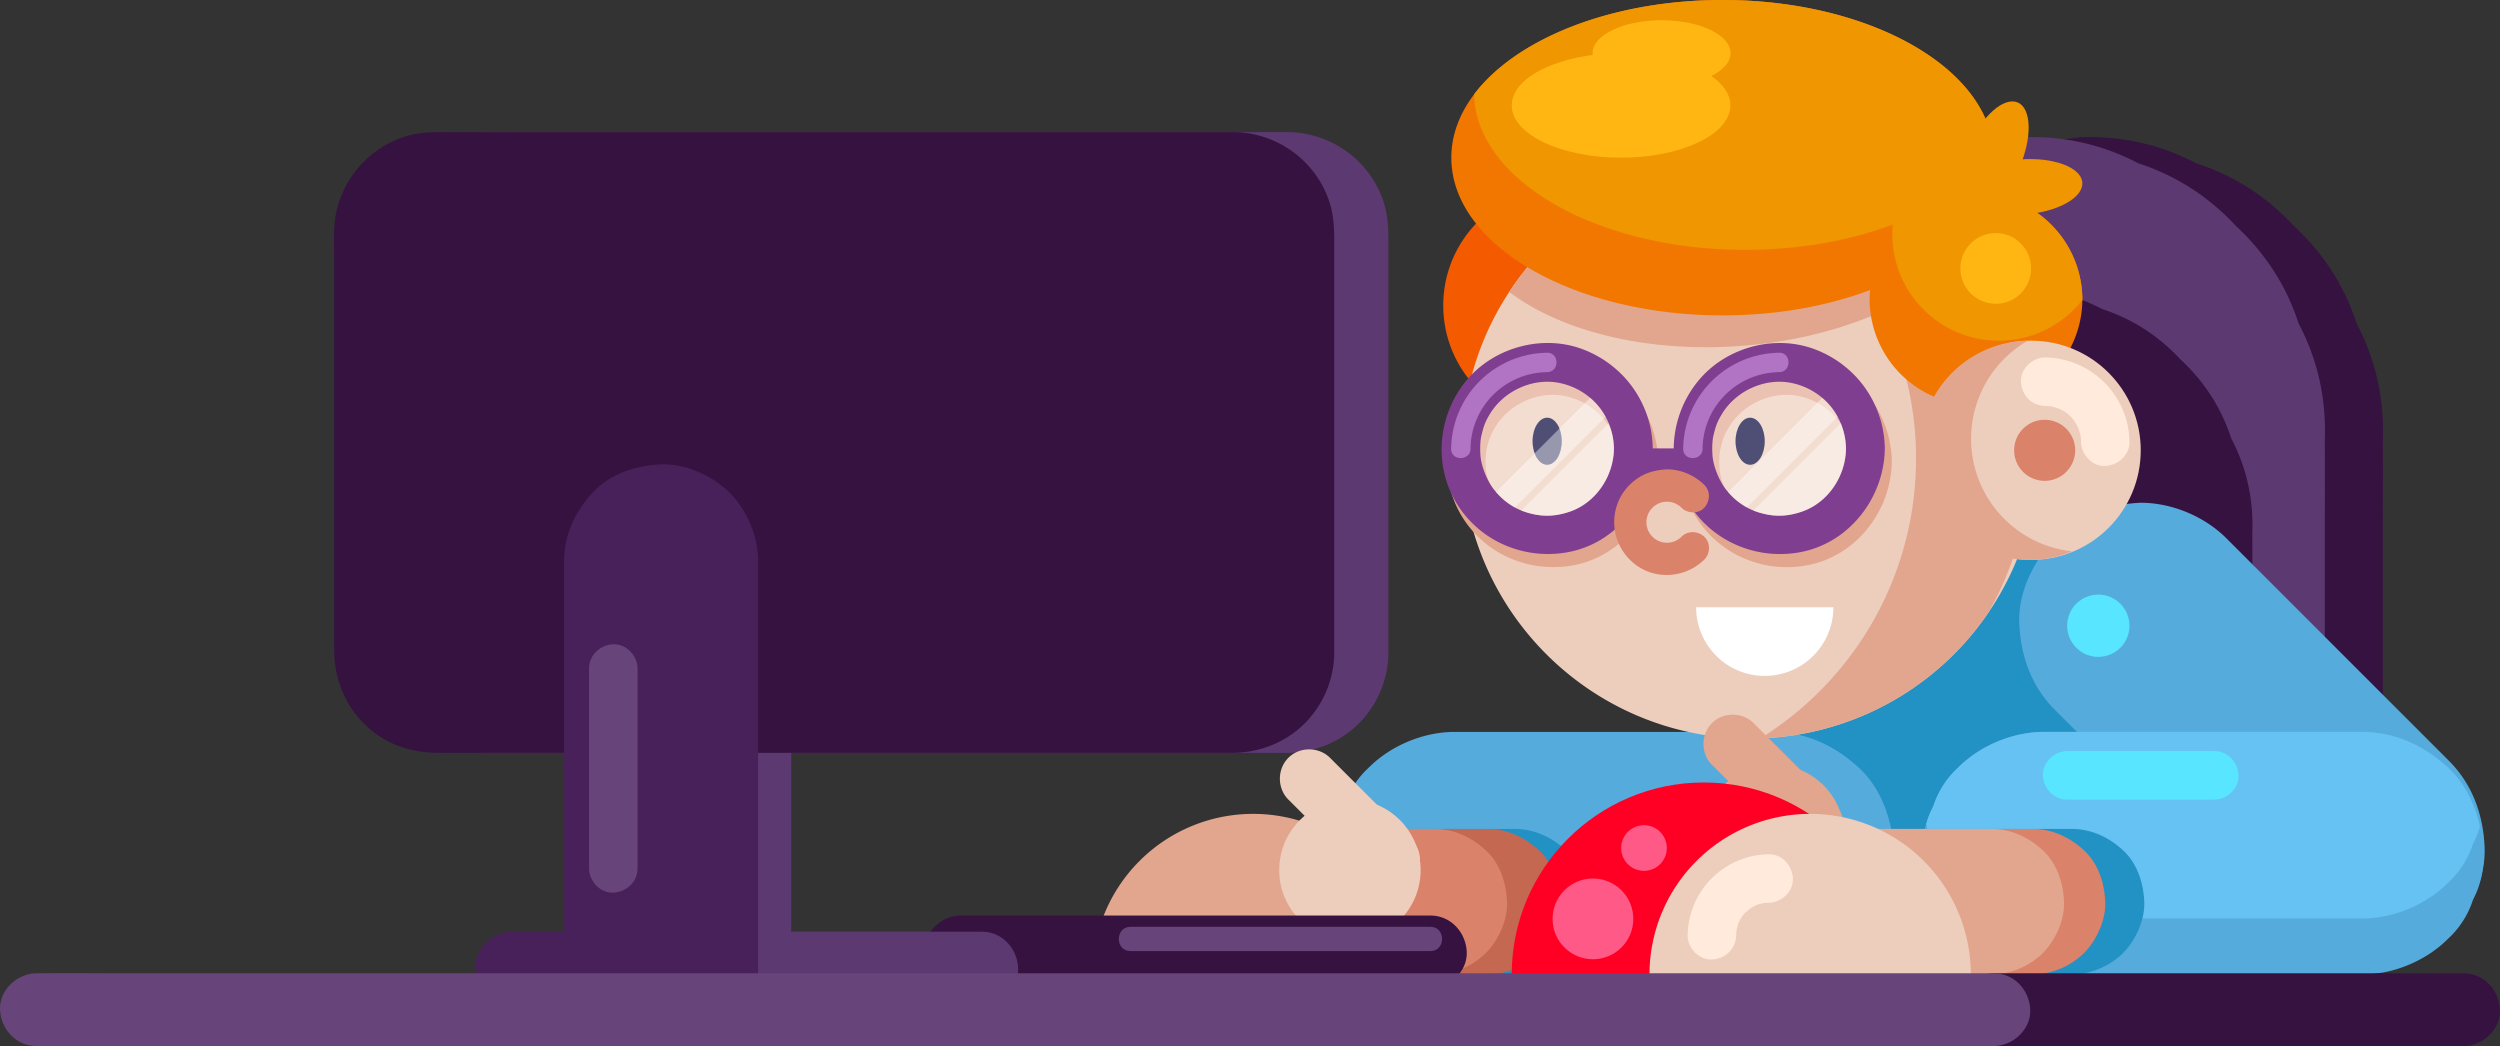 <svg id="OBJECTS" xmlns="http://www.w3.org/2000/svg" viewBox="0 0 2626.84 1099.28"><rect x="0" y="0" width="2626.84" height="1099.28" fill="#333333" stroke="none"/><defs><style>.cls-1{fill:#361241;}.cls-2{fill:#5d3972;}.cls-3{fill:#2291c3;}.cls-4{fill:#48215a;}.cls-5{fill:#674479;}.cls-6{fill:#56abdd;}.cls-7{fill:#c46852;}.cls-8{fill:#da826a;}.cls-9{fill:#e2a68f;}.cls-10{fill:#edcebd;}.cls-11{fill:#f45b00;}.cls-12{fill:#f27700;}.cls-13{fill:#f09600;}.cls-14{fill:#ffeadb;}.cls-15{fill:#fff;}.cls-16{fill:#803e90;}.cls-17{fill:#000038;}.cls-18{opacity:0.31;}.cls-19{fill:#b173c4;}.cls-20{opacity:0.41;}.cls-21{fill:#66c2f3;}.cls-22{fill:#57e5ff;}.cls-23{fill:#ff0024;}.cls-24{fill:#ff5a87;}.cls-25{fill:#ffb612;}</style></defs><path class="cls-1" d="M2690.15,1505.6V1015.49c0-33.68.13-67.36,0-101V913q2.49-65.81-27.44-122.76-19.27-59.24-65.87-102.53-43.29-46.61-102.54-65.88-57-29.92-122.75-27.44l-84.7,11.38a318.25,318.25,0,0,0-140.59,81.94l-49.82,64.48A317.16,317.16,0,0,0,2052.94,913V1505.6Z" transform="translate(-186.41 -450.19)"/><path class="cls-2" d="M2629.18,1505.6V1015.49c0-33.68.13-67.36,0-101V913q2.47-65.81-27.44-122.76-19.27-59.24-65.88-102.53-43.29-46.61-102.54-65.88-56.94-29.92-122.75-27.44l-84.7,11.38a318.36,318.36,0,0,0-140.59,81.94l-49.81,64.48A317.06,317.06,0,0,0,1992,913V1505.6Z" transform="translate(-186.41 -450.19)"/><path class="cls-1" d="M2553,1488.61V1092.73c0-27.2.1-54.41,0-81.62v-1.19q2-53.14-22.17-99.15-15.57-47.87-53.21-82.82-35-37.65-82.82-53.21-46-24.18-99.15-22.17l-68.42,9.19A257.08,257.08,0,0,0,2113.66,828L2073.42,880a256.23,256.23,0,0,0-35.14,129.89v478.69Z" transform="translate(-186.41 -450.19)"/><circle class="cls-3" cx="2059.83" cy="722.69" r="244.07"/><path class="cls-2" d="M1017.75,1528.06v-488c0-26.14-11.38-53.6-29.87-72.09-17.68-17.69-46.69-31-72.09-29.86C889.42,939.29,862.08,948,843.7,968s-29.86,44.47-29.86,72.09v488Z" transform="translate(-186.41 -450.19)"/><path class="cls-2" d="M1645.28,1074.53V714c0-16.92.47-33.53-4.56-50-13.52-44.18-55.13-74.63-101.16-75H713.27c-10.35,0-20.57-.18-30.85,1.51-47.08,7.77-83.59,48.16-87.65,95.48-1,11.87-.37,24-.37,35.92v410.58c0,34.36,14.51,66.49,42.15,87.45,19.92,15.09,43.53,21.33,68.2,21.33H1537.3c31.14,0,61-12.36,81.65-36a106.5,106.5,0,0,0,26.17-63.89c.24-4.19.16-8.4.16-12.59Z" transform="translate(-186.41 -450.19)"/><path class="cls-1" d="M1588.36,1074.53V714c0-16.92.47-33.53-4.57-50-13.52-44.18-55.12-74.63-101.16-75H656.34c-10.35,0-20.56-.18-30.85,1.51-47.07,7.77-83.58,48.16-87.64,95.48-1,11.87-.37,24-.37,35.92v410.58c0,34.36,14.51,66.49,42.15,87.45,19.91,15.09,43.53,21.33,68.19,21.33h832.56c31.14,0,61-12.36,81.65-36a106.43,106.43,0,0,0,26.16-63.89c.24-4.19.17-8.4.17-12.59Z" transform="translate(-186.41 -450.19)"/><path class="cls-4" d="M983,1528.06v-488c0-26.14-11.37-53.6-29.86-72.09-17.68-17.69-46.7-31-72.09-29.86-26.37,1.18-53.72,9.84-72.1,29.86s-29.86,44.47-29.86,72.09v488Z" transform="translate(-186.41 -450.19)"/><path class="cls-5" d="M805.34,1152.64v210c0,13.34,11.73,26.11,25.49,25.49s25.49-11.2,25.49-25.49v-210c0-13.33-11.72-26.1-25.49-25.49s-25.49,11.2-25.49,25.49Z" transform="translate(-186.41 -450.19)"/><path class="cls-6" d="M1714.92,1474.1h334.19c32.68,0,67-14.22,90.12-37.33a95.59,95.59,0,0,0,26.35-41,96,96,0,0,0,11-49.1c-1.47-33-12.3-67.14-37.32-90.11s-55.59-37.33-90.12-37.33H1714.92c-32.67,0-67,14.22-90.11,37.33a95.47,95.47,0,0,0-26.35,41,96,96,0,0,0-11,49.1c1.48,33,12.31,67.15,37.33,90.12s55.58,37.33,90.11,37.33Z" transform="translate(-186.41 -450.19)"/><path class="cls-3" d="M1623.16,1474.1h154.6a78.86,78.86,0,0,0,54.07-22.4c13.27-13.26,23.25-35,22.4-54.07-.89-19.78-7.38-40.29-22.4-54.07s-33.35-22.39-54.07-22.39h-154.6a78.89,78.89,0,0,0-54.07,22.39c-13.26,13.26-23.25,35-22.39,54.07.88,19.78,7.38,40.29,22.39,54.07s33.35,22.4,54.07,22.4Z" transform="translate(-186.41 -450.19)"/><path class="cls-7" d="M1594.65,1474.1h154.6a78.88,78.88,0,0,0,54.07-22.4c13.26-13.26,23.25-35,22.4-54.07-.89-19.78-7.38-40.29-22.4-54.07s-33.35-22.39-54.07-22.39h-154.6a78.87,78.87,0,0,0-54.07,22.39c-13.26,13.26-23.25,35-22.39,54.07.88,19.78,7.38,40.29,22.39,54.07s33.35,22.4,54.07,22.4Z" transform="translate(-186.41 -450.19)"/><path class="cls-8" d="M1538.86,1474.1h154.6a78.9,78.9,0,0,0,54.07-22.4c13.26-13.26,23.25-35,22.39-54.07-.88-19.78-7.38-40.29-22.39-54.07s-33.35-22.39-54.07-22.39h-154.6a78.85,78.85,0,0,0-54.07,22.39c-13.27,13.26-23.25,35-22.4,54.07.89,19.78,7.38,40.29,22.4,54.07s33.35,22.4,54.07,22.4Z" transform="translate(-186.41 -450.19)"/><path class="cls-9" d="M1503.14,1305.36a168.81,168.81,0,0,0-168.82,168.81H1672A168.81,168.81,0,0,0,1503.14,1305.36Z" transform="translate(-186.41 -450.19)"/><circle class="cls-10" cx="1418.42" cy="914.22" r="74.3"/><path class="cls-10" d="M1540.12,1290.3l85.61,85.61c11.83,11.83,32,11.83,43.82,0a31.41,31.41,0,0,0,0-43.82l-85.61-85.61c-11.84-11.84-32-11.84-43.82,0s-11.87,31.94,0,43.82Z" transform="translate(-186.41 -450.19)"/><path class="cls-6" d="M2345.5,1196l79.28,79.28,125.71,125.7,29,29c23.11,23.11,57.44,37.33,90.11,37.33a141.85,141.85,0,0,0,90.12-37.33c22.29-24.29,38.85-56.17,37.33-90.11s-12.94-65.73-37.33-90.12l-79.28-79.28-125.71-125.7-29-29c-23.11-23.11-57.43-37.33-90.11-37.33a141.85,141.85,0,0,0-90.12,37.33c-22.29,24.28-38.84,56.17-37.32,90.11s12.93,65.73,37.32,90.12Z" transform="translate(-186.41 -450.19)"/><circle class="cls-11" cx="1641.03" cy="320.96" r="124.58"/><path class="cls-10" d="M2328.24,923.34A302.82,302.82,0,0,1,2036,1226.06c-3.53.12-7.1.19-10.67.19-167.29,0-302.91-135.62-302.91-302.91A302.82,302.82,0,0,1,2006.1,621.07q9.56-.62,19.25-.62a302.28,302.28,0,0,1,233.87,110.4c5.91,7.19,11.52,14.65,16.73,22.37A301.15,301.15,0,0,1,2328.24,923.34Z" transform="translate(-186.41 -450.19)"/><path class="cls-9" d="M2174.2,934.37a3.24,3.24,0,0,0,0-.46A112.61,112.61,0,0,0,2158,878.46c-1.24-2.07-2.57-4.09-3.94-6.08a111.41,111.41,0,0,0-16.88-19.17,114.35,114.35,0,0,0-37-22.43c-42.21-15.7-92.78-1.78-121.5,32.68-30.09,36.07-35.32,88.31-10.86,128.95a109.82,109.82,0,0,0,12.87,17.27,108.66,108.66,0,0,0,19.27,16.77c2,1.37,4,2.67,6.11,3.91a114.07,114.07,0,0,0,56.35,15.75,115.58,115.58,0,0,0,22.41-1.85c51.29-9.32,88-56.27,89.3-107.35,0-.39,0-.78,0-1.18v-.31C2174.21,935.06,2174.21,934.71,2174.2,934.37Zm-130.79,68.48q-3.78-1.11-7.28-2.5a65.09,65.09,0,0,1-6.79-3.23,70.33,70.33,0,0,1-19.8-16.25c-.44-.49-.85-1-1.27-1.47-7.53-9-14.16-24.88-15.08-36.89a95.88,95.88,0,0,1,0-14.18,45,45,0,0,1,1.4-8.27c2.14-9.09,4-13.56,8.49-21.06,14.84-24.6,45.52-38.41,73.22-32.65a72.1,72.1,0,0,1,32.17,15.59,69.54,69.54,0,0,1,16.18,19.87,63.63,63.63,0,0,1,3.26,6.76,72.1,72.1,0,0,1,5.52,26.85c-.37,29.07-19,56.7-46.17,66.07C2072,1006.72,2058.48,1007.19,2043.41,1002.85Z" transform="translate(-186.41 -450.19)"/><path class="cls-9" d="M1928.64,934.37c0-.17,0-.33,0-.46a112.61,112.61,0,0,0-16.16-55.45c-1.24-2.07-2.57-4.09-4-6.08a111.35,111.35,0,0,0-16.87-19.17,114.29,114.29,0,0,0-37-22.43c-42.2-15.7-92.77-1.78-121.49,32.68-30.09,36.07-35.33,88.31-10.86,128.95a109.91,109.91,0,0,0,32.13,34c2,1.37,4,2.67,6.12,3.91a114.07,114.07,0,0,0,56.35,15.75,115.7,115.7,0,0,0,22.41-1.85c51.28-9.32,88-56.27,89.3-107.35,0-.39,0-.78,0-1.18v-.31C1928.66,935.06,1928.66,934.71,1928.64,934.37Zm-130.79,68.48c-2.51-.74-4.94-1.57-7.27-2.5a65.26,65.26,0,0,1-6.8-3.23A70.3,70.3,0,0,1,1764,980.87c-.45-.49-.85-1-1.28-1.47-7.53-9-14.15-24.88-15.07-36.89a93.22,93.22,0,0,1,0-14.18,44.85,44.85,0,0,1,1.39-8.27c2.14-9.09,4-13.56,8.5-21.06,14.83-24.6,45.52-38.41,73.22-32.65a72.1,72.1,0,0,1,32.17,15.59,69.34,69.34,0,0,1,16.17,19.87,63.71,63.71,0,0,1,3.27,6.76,72.1,72.1,0,0,1,5.52,26.85c-.38,29.07-19,56.7-46.17,66.07C1826.47,1006.72,1812.92,1007.19,1797.85,1002.85Z" transform="translate(-186.41 -450.19)"/><path class="cls-9" d="M2320.57,923.34a344.46,344.46,0,0,1-44.8,170.45A302.55,302.55,0,0,1,2036,1226.06c98.25-61.09,163.64-170,163.64-294.2a346,346,0,0,0-309.84-344.29,346.15,346.15,0,0,1,430.75,335.77Z" transform="translate(-186.41 -450.19)"/><path class="cls-9" d="M2259.22,730.85c-18.75,32.7-42.2,61.89-73.79,83.49-3,2.07-6.13,4.09-9.22,6.08A111.67,111.67,0,0,1,2168,786c-.25-3.47-.32-6.9-.27-10.3-43.23,20.09-95.56,33.78-152.55,38-99.26,7.35-188.82-15.74-243-56.79,54.15-82.23,147.3-136.49,253.13-136.49A302.28,302.28,0,0,1,2259.22,730.85Z" transform="translate(-186.41 -450.19)"/><path class="cls-12" d="M2374.42,765.25v.2a111.78,111.78,0,0,1-223.55-.2c0-3.49.19-6.9.5-10.3-44.61,16.84-97.81,26.63-155,26.63-157.41,0-285-74.19-285-165.7,0-23.67,8.55-46.16,23.93-66.54,44.09-58.38,144.4-99.15,261.1-99.15,157.4,0,285,74.19,285,165.69a101,101,0,0,1-7.59,38.13A111.8,111.8,0,0,1,2374.42,765.25Z" transform="translate(-186.41 -450.19)"/><path class="cls-13" d="M2374.42,765.25v.2a111.78,111.78,0,0,1-199.66-69.07c0-3.47.19-6.89.5-10.28-44.61,16.84-97.81,26.61-155,26.61-156.09,0-282.85-72.94-285-163.37,44.09-58.38,144.4-99.15,261.1-99.15,157.4,0,285,74.19,285,165.69a101,101,0,0,1-7.59,38.13A111.8,111.8,0,0,1,2374.42,765.25Z" transform="translate(-186.41 -450.19)"/><ellipse class="cls-13" cx="2281.42" cy="615.88" rx="63.15" ry="29.01" transform="translate(613.9 2007.02) rotate(-66.3)"/><ellipse class="cls-13" cx="2311.41" cy="646.58" rx="63.15" ry="29.01" transform="translate(-227.9 -277.47) rotate(-4.24)"/><circle class="cls-10" cx="2134.16" cy="473.15" r="115.19"/><circle class="cls-8" cx="2148.4" cy="473.15" r="32.09"/><path class="cls-9" d="M2257.52,911.23a118.86,118.86,0,0,1,59.54-103,115.17,115.17,0,1,0,46.67,221.27A118.94,118.94,0,0,1,2257.52,911.23Z" transform="translate(-186.41 -450.19)"/><path class="cls-14" d="M2423.91,914.35a89.84,89.84,0,0,0-88.53-88.54c-13.34-.24-26.1,11.9-25.49,25.49.63,14,11.2,25.23,25.49,25.49,2,0,3.91.11,5.86.28,4,.34-5.5-1.46,1.18.33,1.47.39,2.94.72,4.39,1.15.61.18,6.29,2.3,3.27,1s3,1.61,3,1.6c1.29.71,2.5,1.57,3.79,2.28,4,2.2-1-1.17,1,.61,1.39,1.21,2.76,2.41,4.07,3.71,1,1,2,2.15,3,3.22,4.56,4.82-1.31-2.2.7,1a82.25,82.25,0,0,1,4.92,8.67c-2.12-4.47,0,.11.27,1.2.48,1.82,1,3.64,1.5,5.46.61,2.32.52,2.57.22,0,.27,2.33.34,4.67.39,7,.24,13.32,11.54,26.11,25.48,25.49,13.6-.61,25.76-11.21,25.49-25.49Z" transform="translate(-186.41 -450.19)"/><path class="cls-15" d="M2040.71,1160.39a72.1,72.1,0,0,0,72.1-72.1h-144.2A72.1,72.1,0,0,0,2040.71,1160.39Z" transform="translate(-186.41 -450.19)"/><path class="cls-16" d="M1909.38,972.33h50.7c13.33,0,26.1-11.73,25.49-25.49s-11.2-25.49-25.49-25.49h-50.7c-13.33,0-26.1,11.72-25.49,25.49s11.2,25.49,25.49,25.49Z" transform="translate(-186.41 -450.19)"/><ellipse class="cls-17" cx="1625.67" cy="463.62" rx="15.36" ry="24.75"/><ellipse class="cls-17" cx="1838.93" cy="463.62" rx="15.36" ry="24.75"/><g class="cls-18"><circle class="cls-15" cx="1869.39" cy="471.48" r="90.64"/></g><path class="cls-16" d="M2166.83,920.62a3.1,3.1,0,0,0,0-.45,112.61,112.61,0,0,0-16.16-55.45c-1.24-2.07-2.56-4.1-3.94-6.08a111.78,111.78,0,0,0-16.87-19.17,114.5,114.5,0,0,0-37-22.43c-42.21-15.7-92.78-1.79-121.49,32.68-30.1,36.07-35.33,88.3-10.86,128.95a110.2,110.2,0,0,0,32.13,34c2,1.37,4,2.66,6.12,3.9a113.91,113.91,0,0,0,56.34,15.76,115.76,115.76,0,0,0,22.42-1.86c51.28-9.31,87.95-56.26,89.29-107.34a11.63,11.63,0,0,0,0-1.19v-.3C2166.85,921.32,2166.85,921,2166.83,920.62ZM2036,989.1c-2.52-.73-5-1.56-7.27-2.49a66.34,66.34,0,0,1-6.8-3.23,70.65,70.65,0,0,1-19.8-16.25c-.44-.49-.85-1-1.27-1.48-7.53-9-14.16-24.87-15.07-36.89a93.09,93.09,0,0,1,0-14.17,43.88,43.88,0,0,1,1.39-8.27c2.14-9.09,4-13.56,8.5-21.06,14.83-24.6,45.52-38.42,73.22-32.66a72.19,72.19,0,0,1,32.16,15.6,69.54,69.54,0,0,1,16.18,19.87,63.63,63.63,0,0,1,3.26,6.76,71.9,71.9,0,0,1,5.52,26.85c-.37,29.07-19,56.7-46.16,66.06C2064.65,993,2051.11,993.45,2036,989.1Z" transform="translate(-186.41 -450.19)"/><path class="cls-19" d="M1975.36,921.67a81.36,81.36,0,0,1,80.45-80.44c13.11-.17,13.15-20.56,0-20.39A102.12,102.12,0,0,0,1955,921.67c-.17,13.13,20.22,13.14,20.39,0Z" transform="translate(-186.41 -450.19)"/><g class="cls-20"><path class="cls-15" d="M2117.28,888.07,2022,983.38a70.65,70.65,0,0,1-19.8-16.25l92.76-92.76q3.09-3.09,6.17-6.17A69.54,69.54,0,0,1,2117.28,888.07Z" transform="translate(-186.41 -450.19)"/></g><g class="cls-20"><path class="cls-15" d="M2126.06,921.68c-.37,29.07-19,56.7-46.16,66.06-15.25,5.24-28.79,5.71-43.86,1.36-2.52-.73-5-1.56-7.27-2.49L2119,896.36l1.53-1.53A71.9,71.9,0,0,1,2126.06,921.68Z" transform="translate(-186.41 -450.19)"/></g><g class="cls-18"><circle class="cls-15" cx="1625.54" cy="471.48" r="90.64"/></g><path class="cls-16" d="M1923,920.62c0-.17,0-.32,0-.45a112.61,112.61,0,0,0-16.16-55.45c-1.24-2.07-2.57-4.1-3.94-6.08A111.41,111.41,0,0,0,1886,839.47,114.35,114.35,0,0,0,1849,817c-42.21-15.7-92.78-1.79-121.5,32.68-30.09,36.07-35.33,88.3-10.86,128.95a110.4,110.4,0,0,0,32.14,34c2,1.37,4,2.66,6.11,3.9a114,114,0,0,0,56.35,15.76,115.59,115.59,0,0,0,22.41-1.86c51.29-9.31,88-56.26,89.3-107.34,0-.39,0-.78,0-1.19v-.3C1923,921.32,1923,921,1923,920.62ZM1792.18,989.1c-2.51-.73-4.94-1.56-7.27-2.49a67.18,67.18,0,0,1-6.79-3.23,70.51,70.51,0,0,1-19.8-16.25c-.44-.49-.85-1-1.28-1.48-7.52-9-14.15-24.87-15.07-36.89a95.74,95.74,0,0,1,0-14.17,44.91,44.91,0,0,1,1.4-8.27c2.14-9.09,4-13.56,8.49-21.06,14.84-24.6,45.52-38.42,73.22-32.66a72.22,72.22,0,0,1,32.17,15.6,69.34,69.34,0,0,1,16.17,19.87,61.82,61.82,0,0,1,3.27,6.76,72.1,72.1,0,0,1,5.52,26.85c-.37,29.07-19,56.7-46.17,66.06C1820.8,993,1807.26,993.45,1792.18,989.1Z" transform="translate(-186.41 -450.19)"/><path class="cls-19" d="M1731.51,921.67A81.36,81.36,0,0,1,1812,841.23c13.12-.17,13.15-20.56,0-20.39a102.11,102.11,0,0,0-100.83,100.83c-.17,13.13,20.22,13.14,20.39,0Z" transform="translate(-186.41 -450.19)"/><g class="cls-20"><path class="cls-15" d="M1873.42,888.07l-95.3,95.31a70.51,70.51,0,0,1-19.8-16.25q46.4-46.38,92.76-92.76l6.17-6.17A69.34,69.34,0,0,1,1873.42,888.07Z" transform="translate(-186.41 -450.19)"/></g><g class="cls-20"><path class="cls-15" d="M1882.21,921.68c-.37,29.07-19,56.7-46.17,66.06-15.24,5.24-28.78,5.71-43.86,1.36-2.51-.73-4.94-1.56-7.27-2.49q45.12-45.12,90.25-90.25l1.53-1.53A72.1,72.1,0,0,1,1882.21,921.68Z" transform="translate(-186.41 -450.19)"/></g><path class="cls-8" d="M1953.16,1014.17a44.21,44.21,0,0,1-3.7,3.26l3.44-2.66a40.61,40.61,0,0,1-8.77,5.09l4.06-1.72a40.61,40.61,0,0,1-9.56,2.58l4.52-.6a41.21,41.21,0,0,1-10.41,0l4.52.6a40.61,40.61,0,0,1-9.56-2.58l4.06,1.72a40.61,40.61,0,0,1-8.77-5.09l3.44,2.66a41.35,41.35,0,0,1-7-7l2.65,3.44a40.74,40.74,0,0,1-5.08-8.76l1.71,4.06a40.74,40.74,0,0,1-2.58-9.56l.61,4.51a40.31,40.31,0,0,1,0-10.41l-.61,4.52a40.61,40.61,0,0,1,2.58-9.56l-1.71,4.06a40.74,40.74,0,0,1,5.08-8.76l-2.65,3.43a41.29,41.29,0,0,1,7-7l-3.44,2.66a40.61,40.61,0,0,1,8.77-5.09l-4.06,1.71a41.1,41.1,0,0,1,9.56-2.58l-4.52.61a41.21,41.21,0,0,1,10.41,0l-4.52-.61a41.1,41.1,0,0,1,9.56,2.58l-4.06-1.71a40.61,40.61,0,0,1,8.77,5.09l-3.44-2.66a44.21,44.21,0,0,1,3.7,3.26c6.34,6.24,17.79,6.8,24,0s6.77-17.37,0-24c-11.51-11.33-28.24-17.91-44.45-15.9-8.86,1.09-17.44,3.49-24.94,8.56a57.21,57.21,0,0,0-18.17,19.25,55.74,55.74,0,0,0-2.79,48.65c6.68,15.84,20.51,28.34,37.38,32.48a56.44,56.44,0,0,0,53-14.54c6.35-6.25,6.73-17.86,0-24s-17.26-6.67-24,0Z" transform="translate(-186.41 -450.19)"/><circle class="cls-9" cx="1863.52" cy="877.71" r="74.3"/><path class="cls-9" d="M1985.22,1253.78l85.61,85.61c11.83,11.84,32,11.84,43.82,0a31.4,31.4,0,0,0,0-43.81L2029,1210c-11.83-11.83-32-11.83-43.81,0s-11.87,32,0,43.82Z" transform="translate(-186.41 -450.19)"/><path class="cls-6" d="M2334.17,1474.1h334.19c32.67,0,67-14.22,90.11-37.33a95.5,95.5,0,0,0,26.35-41,96,96,0,0,0,11-49.1c-1.48-33-12.3-67.14-37.33-90.11s-55.58-37.33-90.11-37.33H2334.17c-32.67,0-67,14.22-90.11,37.33a95.47,95.47,0,0,0-26.35,41,96,96,0,0,0-11,49.1c1.48,33,12.3,67.15,37.33,90.12s55.58,37.33,90.11,37.33Z" transform="translate(-186.41 -450.19)"/><path class="cls-21" d="M2758.47,1256.54c-24.93-22.89-55.58-37.33-90.11-37.33H2334.17c-32.67,0-67,14.22-90.11,37.33a95.47,95.47,0,0,0-26.35,41,95.42,95.42,0,0,0-7.34,18.25c5.13,23.43,15.74,45.67,33.69,62.15,24.93,22.89,55.58,37.33,90.11,37.33h334.19c32.67,0,67-14.22,90.11-37.33a95.56,95.56,0,0,0,26.35-41,95.16,95.16,0,0,0,7.34-18.25C2787,1295.26,2776.42,1273,2758.47,1256.54Z" transform="translate(-186.41 -450.19)"/><path class="cls-3" d="M2208.43,1474.1H2363a78.9,78.9,0,0,0,54.07-22.4c13.26-13.26,23.25-35,22.39-54.07-.88-19.78-7.38-40.29-22.39-54.07s-33.35-22.39-54.07-22.39h-154.6a78.85,78.85,0,0,0-54.07,22.39c-13.27,13.26-23.25,35-22.4,54.07.89,19.78,7.38,40.29,22.4,54.07s33.35,22.4,54.07,22.4Z" transform="translate(-186.41 -450.19)"/><path class="cls-8" d="M2167.43,1474.1H2322a78.9,78.9,0,0,0,54.07-22.4c13.26-13.26,23.24-35,22.39-54.07-.88-19.78-7.38-40.29-22.39-54.07s-33.36-22.39-54.07-22.39H2167.43a78.84,78.84,0,0,0-54.06,22.39c-13.27,13.26-23.25,35-22.4,54.07.88,19.78,7.38,40.29,22.4,54.07s33.35,22.4,54.06,22.4Z" transform="translate(-186.41 -450.19)"/><path class="cls-9" d="M2124.12,1474.1h154.6a78.88,78.88,0,0,0,54.07-22.4c13.26-13.26,23.25-35,22.4-54.07-.89-19.78-7.39-40.29-22.4-54.07s-33.35-22.39-54.07-22.39h-154.6a78.87,78.87,0,0,0-54.07,22.39c-13.26,13.26-23.25,35-22.4,54.07.89,19.78,7.38,40.29,22.4,54.07s33.35,22.4,54.07,22.4Z" transform="translate(-186.41 -450.19)"/><path class="cls-22" d="M2358.46,1290.36h154.6c13.33,0,26.1-11.72,25.49-25.49s-11.2-25.48-25.49-25.48h-154.6c-13.34,0-26.11,11.72-25.49,25.48s11.2,25.49,25.49,25.49Z" transform="translate(-186.41 -450.19)"/><circle class="cls-22" cx="2204.77" cy="657.48" r="32.73"/><path class="cls-23" d="M1976.62,1272.37c-111.46,0-201.8,90.35-201.8,201.8h403.6C2178.42,1362.72,2088.07,1272.37,1976.62,1272.37Z" transform="translate(-186.41 -450.19)"/><path class="cls-10" d="M2088.4,1305.36a168.81,168.81,0,0,0-168.81,168.81h337.62A168.81,168.81,0,0,0,2088.4,1305.36Z" transform="translate(-186.41 -450.19)"/><path class="cls-14" d="M2044.79,1347.79a86.37,86.37,0,0,0-85.1,85.09c-.26,13.34,11.91,26.1,25.49,25.49,14-.63,25.21-11.2,25.49-25.49,0-1.55.13-3.1.18-4.66-.16,4.93,0,.2.25-1.13.36-1.69,3.18-10.21,1.21-5.56a81.67,81.67,0,0,1,4.76-8.65c1.86-3.23-2.47,2.74-.07-.09,1.17-1.39,2.37-2.75,3.66-4s7.16-5.51,3.21-3a82.43,82.43,0,0,1,8.57-4.9c2.44-1.17-3.39.73,1.13-.25,1.45-.32,2.87-.85,4.33-1.19.69-.16,6.68-.94,3.34-.68s3.66,0,3.55,0c13.32-.25,26.11-11.54,25.49-25.49-.61-13.59-11.21-25.76-25.49-25.48Z" transform="translate(-186.41 -450.19)"/><circle class="cls-24" cx="1673.76" cy="965.5" r="42.42"/><circle class="cls-24" cx="1727.4" cy="891.05" r="23.99"/><path class="cls-1" d="M2281.42,1549.3H2775c20,0,39.15-17.58,38.23-38.23s-16.8-38.23-38.23-38.23H2281.42c-20,0-39.15,17.58-38.23,38.23s16.8,38.23,38.23,38.23Z" transform="translate(-186.41 -450.19)"/><path class="cls-1" d="M1195.8,1488.62h493.56c20,0,39.16-17.59,38.23-38.24s-16.8-38.23-38.23-38.23H1195.8c-20,0-39.16,17.59-38.24,38.23s16.8,38.24,38.24,38.24Z" transform="translate(-186.41 -450.19)"/><path class="cls-2" d="M1217.92,1505.6H983v-76.46h235c21.43,0,37.3,17.52,38.23,38.23S1237.92,1505.6,1217.92,1505.6Z" transform="translate(-186.41 -450.19)"/><path class="cls-5" d="M1374.29,1449.53h315.07c16.4,0,16.43-25.49,0-25.49H1374.29c-16.4,0-16.43,25.49,0,25.49Z" transform="translate(-186.41 -450.19)"/><path class="cls-4" d="M983,1429.14v76.46H724.34c-21.42,0-37.29-17.52-38.23-38.23s18.23-38.23,38.23-38.23Z" transform="translate(-186.41 -450.19)"/><path class="cls-5" d="M2281.42,1472.84H308.17c-26.66,0-53.34-.37-80,0-1.17,0-2.34,0-3.5,0-20,0-39.16,17.58-38.23,38.23s16.8,38.23,38.23,38.23H2197.94c26.65,0,53.33.37,80,0h3.49c20,0,39.16-17.58,38.24-38.23s-16.8-38.23-38.24-38.23Z" transform="translate(-186.41 -450.19)"/><ellipse class="cls-25" cx="1703.3" cy="110.79" rx="114.87" ry="54.9"/><ellipse class="cls-25" cx="1745.9" cy="55.89" rx="72.5" ry="34.65"/><circle class="cls-25" cx="2096.99" cy="282.05" r="37.17"/></svg>